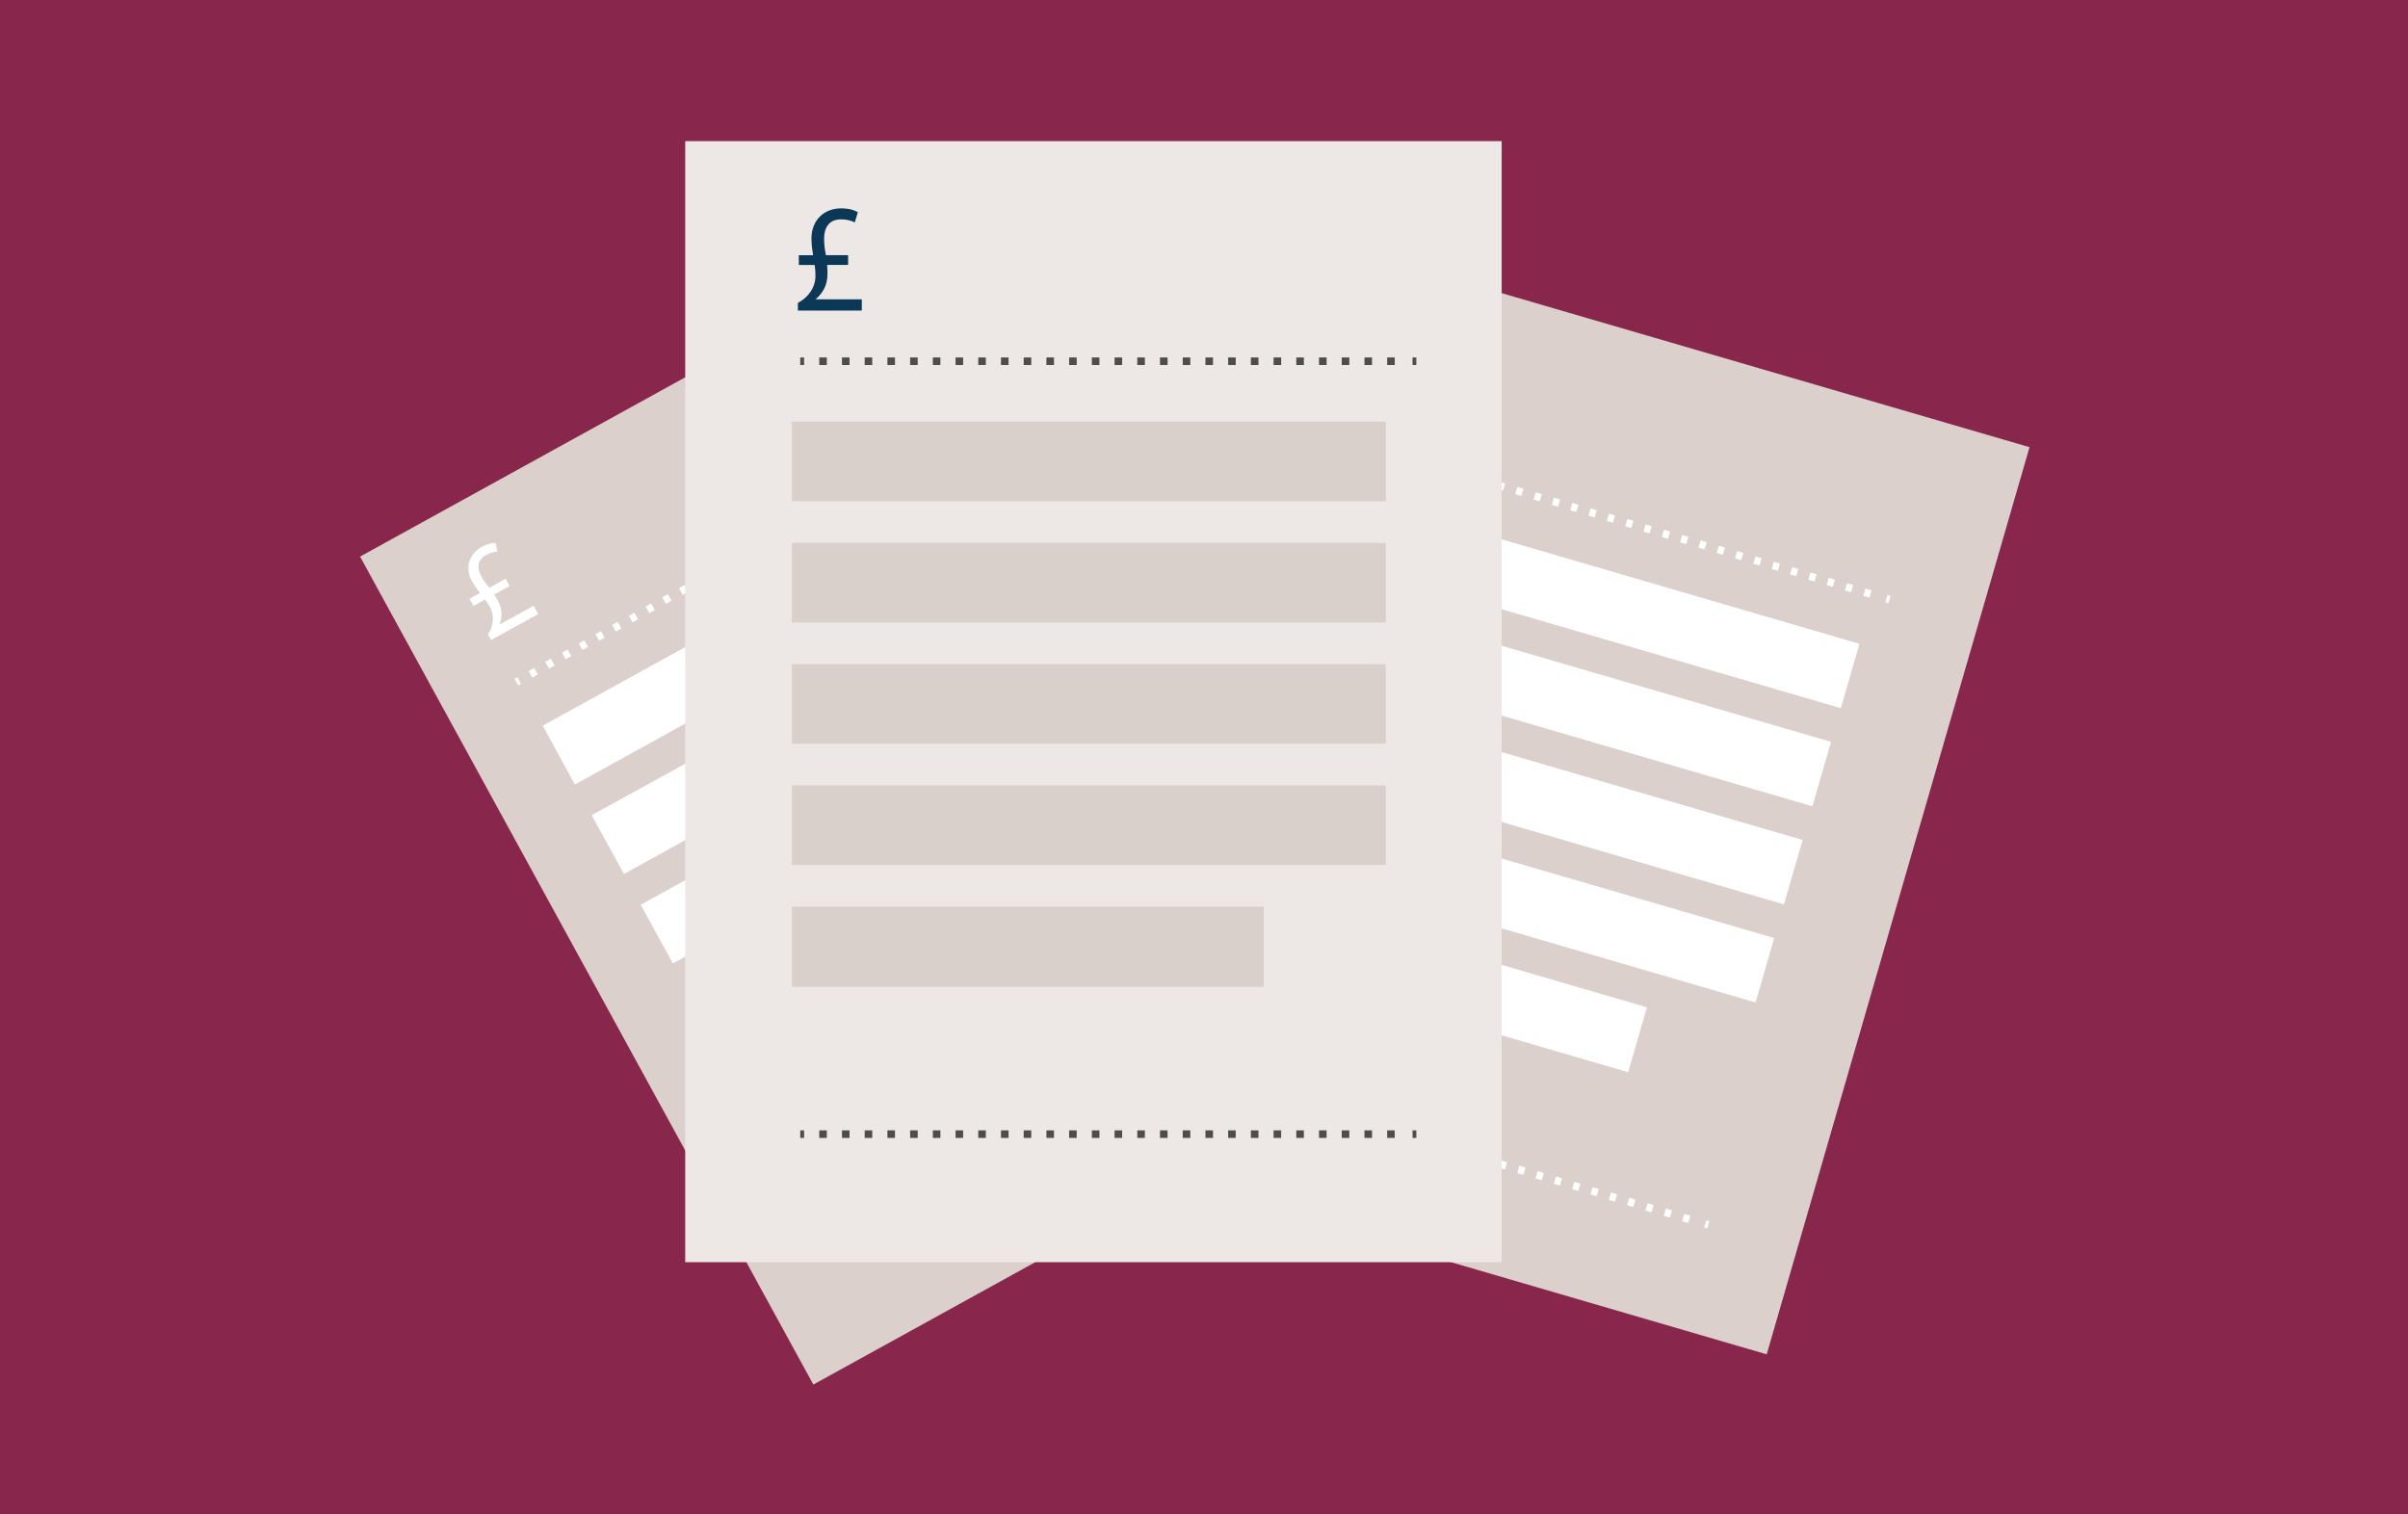 <?xml version="1.0" encoding="UTF-8"?><svg id="Layer_1" xmlns="http://www.w3.org/2000/svg" xmlns:xlink="http://www.w3.org/1999/xlink" viewBox="0 0 318 200"><rect x="0" y="0" width="318" height="200" fill="#808080" stroke="none"/><defs><style>.cls-1,.cls-2,.cls-3,.cls-4,.cls-5{fill:none;}.cls-6{clip-path:url(#clippath);}.cls-7{fill:#036939;}.cls-8{fill:#eae4e4;}.cls-9{fill:#ede8e5;}.cls-10{fill:#fff;}.cls-11{fill:#fcd2a0;}.cls-12{fill:#88264c;}.cls-13{fill:#8dc045;}.cls-14{fill:#d09047;}.cls-15{fill:#dbd0cc;}.cls-16{fill:#d9d0cb;}.cls-17{fill:#1ea8e1;}.cls-18{fill:#35a39e;}.cls-19{fill:#0b3856;}.cls-20{clip-path:url(#clippath-1);}.cls-21{clip-path:url(#clippath-4);}.cls-22{clip-path:url(#clippath-3);}.cls-23{clip-path:url(#clippath-2);}.cls-24{clip-path:url(#clippath-7);}.cls-25{clip-path:url(#clippath-8);}.cls-26{clip-path:url(#clippath-6);}.cls-27{clip-path:url(#clippath-5);}.cls-28{clip-path:url(#clippath-9);}.cls-29{clip-path:url(#clippath-12);}.cls-30{clip-path:url(#clippath-10);}.cls-31{clip-path:url(#clippath-11);}.cls-2,.cls-3,.cls-4,.cls-5{stroke-miterlimit:10;}.cls-2,.cls-5{stroke:#fff;}.cls-3,.cls-4{stroke:#4e4d4d;}.cls-32{opacity:.43;}.cls-33{isolation:isolate;}.cls-4{stroke-dasharray:0 0 1 2;}.cls-5{stroke-dasharray:0 0 .84 1.68;}</style><clipPath id="clippath"><rect class="cls-1" x="-864.84" y="-637.13" width="320" height="478.91"/></clipPath><clipPath id="clippath-1"><rect class="cls-1" x="-866.45" y="-662.42" width="323.03" height="545.15"/></clipPath><clipPath id="clippath-2"><rect class="cls-1" x="-865.44" y="-661.4" width="321.01" height="543.12"/></clipPath><clipPath id="clippath-3"><rect class="cls-1" x="-1549.74" y="-494.17" width="1637.4" height="516.64"/></clipPath><clipPath id="clippath-4"><rect class="cls-1" x="-1549.74" y="-494.17" width="1637.4" height="516.64"/></clipPath><clipPath id="clippath-5"><rect class="cls-1" x="-1375.33" y="-102" width="320" height="202"/></clipPath><clipPath id="clippath-6"><rect class="cls-1" x="-1133.71" y="32.33" width="1632.25" height="513.9"/></clipPath><clipPath id="clippath-7"><rect class="cls-1" x="-1133.71" y="32.32" width="1632.24" height="513.9"/></clipPath><clipPath id="clippath-8"><rect class="cls-1" x="-1" y="-251.51" width="320" height="200"/></clipPath><clipPath id="clippath-9"><rect class="cls-1" x="-1" y="-1" width="320" height="202"/></clipPath><clipPath id="clippath-10"><rect class="cls-1" x="387.21" y="-2" width="320" height="202"/></clipPath><clipPath id="clippath-11"><rect class="cls-1" x="-1218.71" y="132.32" width="1632.25" height="513.9"/></clipPath><clipPath id="clippath-12"><rect class="cls-1" x="-1218.71" y="132.32" width="1632.25" height="513.9"/></clipPath></defs><g class="cls-6"><g class="cls-33"><g class="cls-20"><g class="cls-23"><g class="cls-32"><g class="cls-22"><g class="cls-21"><path class="cls-13" d="M87-351.96C104.88-224.56-246.88-69.29-698.68-5.16c-451.79,64.12-832.54,12.82-850.41-114.58-17.87-127.41,333.89-282.68,785.68-346.8,451.79-64.12,832.54-12.82,850.41,114.58"/></g></g></g><path class="cls-13" d="M75.6-195.42c0,136.69-369.88,247.49-826.15,247.49s-826.15-110.81-826.15-247.49,369.88-247.49,826.15-247.49S75.6-332.1,75.6-195.42"/><path class="cls-7" d="M176.5-93.68c0,105.86-369.88,191.67-826.15,191.67S-1475.81,12.17-1475.81-93.68s369.88-191.67,826.15-191.67S176.5-199.54,176.5-93.68"/></g></g></g></g><g class="cls-27"><g class="cls-32"><g class="cls-26"><g class="cls-24"><path class="cls-13" d="M497.88,173.78c17.82,126.73-332.84,281.18-783.21,344.96-450.37,63.78-829.91,12.76-847.73-113.98-17.82-126.73,332.84-281.18,783.21-344.96C100.52-3.98,480.06,47.05,497.88,173.78"/></g></g></g><path class="cls-13" d="M486.51,329.49c0,135.96-368.72,246.18-823.55,246.18s-823.55-110.22-823.55-246.18S-791.87,83.32-337.04,83.32,486.51,193.53,486.51,329.49"/></g><g class="cls-25"><path class="cls-14" d="M13.95-111.96V-5.22c0,9.01,7.38,16.31,16.49,16.31V-111.96H13.95Z"/><path class="cls-18" d="M120.06-118.19h-.02c-.25-11.77-9.91-21.23-21.81-21.23H34.49c-11.78,.15-21.3,9.55-21.55,21.23h-.02v13.72h21.58V126.63h63.75V-104.47h21.83v-13.72Z"/><polygon class="cls-17" points="149.85 -65.5 118.65 -65.5 118.65 28.61 149.75 16.22 149.85 -65.5"/><path class="cls-8" d="M211.11-60.24c-2.01-22.15-3.56-42.79-6.7-61.02-1.94-11.27-16.54-11.28-36.3-18.66l-.91,3.37c-16.66-5.8-12.89,18.23-15.72,18.55-5.34-.62,3.77-20.29-15.45-20.1l-.49-1.82c-19.76,7.38-34.36,7.38-36.3,18.66-3.13,18.22-4.69,38.87-6.69,61.02-.69,28.87,2.95,64.85,2.95,64.85h14.9c.09-.15,.4-23.05,.99-48.65,2.91-18.65,3.28-26.9,3.36-27,0,0,1.16,31.58-.13,51.08h75.08c-1.28-19.5-.83-51.08-.83-51.08,.08,.1,.45,8.34,3.36,27,.6,25.6,.9,48.5,.99,48.65h14.9s3.64-35.98,2.95-64.85"/><path class="cls-11" d="M187.67-7.79c0,8.91,7.27,16.14,16.24,16.14V-115.05h-12.99l-3.25,107.26Z"/><path class="cls-11" d="M295.67-114.32h-12.99V9.08c8.97,0,16.24-7.23,16.24-16.14l-3.25-107.26Z"/></g><g><rect class="cls-10" x="-1" y="-1" width="320" height="202"/><rect class="cls-10" x="-1" y="-1" width="320" height="202"/><rect class="cls-12" x="-1" y="-1" width="320" height="202"/><polygon class="cls-15" points="233.31 178.87 146.07 153.4 180.78 33.6 268.02 59.06 233.31 178.87"/><line class="cls-2" x1="183.7" y1="59.97" x2="184.11" y2="60.09"/><line class="cls-5" x1="185.73" y1="60.56" x2="248.31" y2="78.82"/><line class="cls-2" x1="249.12" y1="79.06" x2="249.53" y2="79.18"/><line class="cls-2" x1="159.77" y1="142.56" x2="160.18" y2="142.68"/><line class="cls-5" x1="161.8" y1="143.15" x2="224.38" y2="161.42"/><line class="cls-2" x1="225.19" y1="161.65" x2="225.6" y2="161.77"/><g class="cls-28"><path class="cls-10" d="M185.25,53.66l.24-.83c1.27-.24,2.36-1.1,2.71-2.34,.11-.4,.19-.73,.25-1.18l-1.7-.49,.3-1.04,1.53,.45c.06-.52,.15-1.19,.34-1.84,.57-1.95,2.27-2.83,4.1-2.3,.86,.25,1.39,.62,1.67,.94l-.65,.99c-.25-.25-.68-.56-1.37-.76-1.28-.37-2.07,.36-2.41,1.54-.21,.71-.26,1.27-.31,1.83l2.37,.69-.3,1.04-2.24-.65c-.13,.64-.28,1.28-.6,1.83-.39,.66-.95,1.14-1.65,1.45v.03l4.9,1.43-.35,1.21-6.83-1.99Z"/><polygon class="cls-10" points="243.1 93.53 179.63 75.01 182.1 66.5 245.56 85.03 243.1 93.53"/><polygon class="cls-10" points="239.34 106.49 175.88 87.96 178.34 79.46 241.81 97.98 239.34 106.49"/><polygon class="cls-10" points="235.59 119.44 172.13 100.92 174.59 92.41 238.06 110.94 235.59 119.44"/><polygon class="cls-10" points="231.84 132.4 168.37 113.87 170.84 105.37 234.3 123.89 231.84 132.4"/><polygon class="cls-10" points="215.01 141.61 164.6 126.9 167.08 118.33 217.5 133.04 215.01 141.61"/><polygon class="cls-15" points="187.04 138.95 107.41 182.86 47.55 73.51 127.18 29.6 187.04 138.95"/><line class="cls-2" x1="68.19" y1="90.08" x2="68.57" y2="89.88"/><line class="cls-5" x1="70.05" y1="89.06" x2="127.16" y2="57.56"/><line class="cls-2" x1="127.91" y1="57.16" x2="128.28" y2="56.95"/><line class="cls-2" x1="109.46" y1="165.47" x2="109.83" y2="165.26"/><line class="cls-5" x1="111.32" y1="164.44" x2="168.43" y2="132.95"/><line class="cls-2" x1="169.17" y1="132.54" x2="169.54" y2="132.33"/><path class="cls-10" d="M64.85,84.52l-.41-.75c.73-1.07,.89-2.45,.27-3.58-.2-.36-.38-.66-.65-1.01l-1.55,.85-.52-.95,1.4-.77c-.32-.41-.73-.95-1.06-1.54-.98-1.78-.39-3.61,1.27-4.53,.78-.43,1.42-.55,1.84-.53l.24,1.16c-.35,0-.87,.09-1.5,.44-1.17,.65-1.21,1.73-.62,2.8,.36,.65,.71,1.08,1.06,1.52l2.16-1.19,.52,.95-2.04,1.13c.36,.55,.7,1.1,.86,1.72,.19,.74,.13,1.48-.14,2.2l.02,.03,4.48-2.47,.6,1.1-6.24,3.44Z"/><polygon class="cls-10" points="133.84 71.66 75.92 103.61 71.67 95.84 129.59 63.9 133.84 71.66"/><polygon class="cls-10" points="140.31 83.49 82.39 115.43 78.14 107.67 136.07 75.72 140.31 83.49"/><polygon class="cls-10" points="146.79 95.31 88.86 127.25 84.61 119.49 142.54 87.55 146.79 95.31"/><polygon class="cls-10" points="153.26 107.14 95.33 139.08 91.09 131.32 149.01 99.37 153.26 107.14"/><polygon class="cls-10" points="147.86 125.59 101.84 150.97 97.56 143.14 143.57 117.77 147.86 125.59"/><rect class="cls-9" x="90.49" y="18.64" width="107.82" height="148.06"/><line class="cls-3" x1="105.68" y1="47.71" x2="106.19" y2="47.71"/><line class="cls-4" x1="108.19" y1="47.71" x2="185.53" y2="47.71"/><line class="cls-3" x1="186.54" y1="47.71" x2="187.04" y2="47.71"/><line class="cls-3" x1="105.68" y1="149.79" x2="106.19" y2="149.79"/><line class="cls-4" x1="108.19" y1="149.79" x2="185.53" y2="149.79"/><line class="cls-3" x1="186.54" y1="149.79" x2="187.04" y2="149.79"/><path class="cls-19" d="M105.37,41.02v-1.02c1.36-.69,2.32-2.04,2.32-3.57,0-.49-.02-.9-.1-1.43h-2.1v-1.29h1.89c-.1-.61-.22-1.41-.22-2.21,0-2.41,1.65-3.98,3.91-3.98,1.06,0,1.79,.24,2.22,.51l-.41,1.35c-.37-.2-.96-.41-1.81-.41-1.59,0-2.24,1.1-2.24,2.55,0,.88,.12,1.53,.24,2.18h2.93v1.29h-2.77c.06,.78,.1,1.55-.08,2.29-.22,.88-.71,1.61-1.4,2.21v.04h6.06v1.49h-8.44Z"/><rect class="cls-16" x="104.57" y="55.69" width="78.44" height="10.51"/><rect class="cls-16" x="104.57" y="71.7" width="78.44" height="10.51"/><rect class="cls-16" x="104.57" y="87.72" width="78.44" height="10.51"/><rect class="cls-16" x="104.57" y="103.73" width="78.44" height="10.51"/><rect class="cls-16" x="104.57" y="119.74" width="62.31" height="10.6"/></g></g><g class="cls-30"><g class="cls-32"><g class="cls-31"><g class="cls-29"><path class="cls-13" d="M412.89,273.78c17.82,126.73-332.84,281.18-783.21,344.96-450.37,63.78-829.91,12.76-847.73-113.98-17.82-126.73,332.84-281.18,783.21-344.96C15.53,96.02,395.07,147.05,412.89,273.78"/></g></g></g><path class="cls-13" d="M401.51,429.5c0,135.96-368.72,246.18-823.55,246.18s-823.55-110.22-823.55-246.18S-876.87,183.31-422.04,183.31s823.55,110.22,823.55,246.18"/></g></svg>